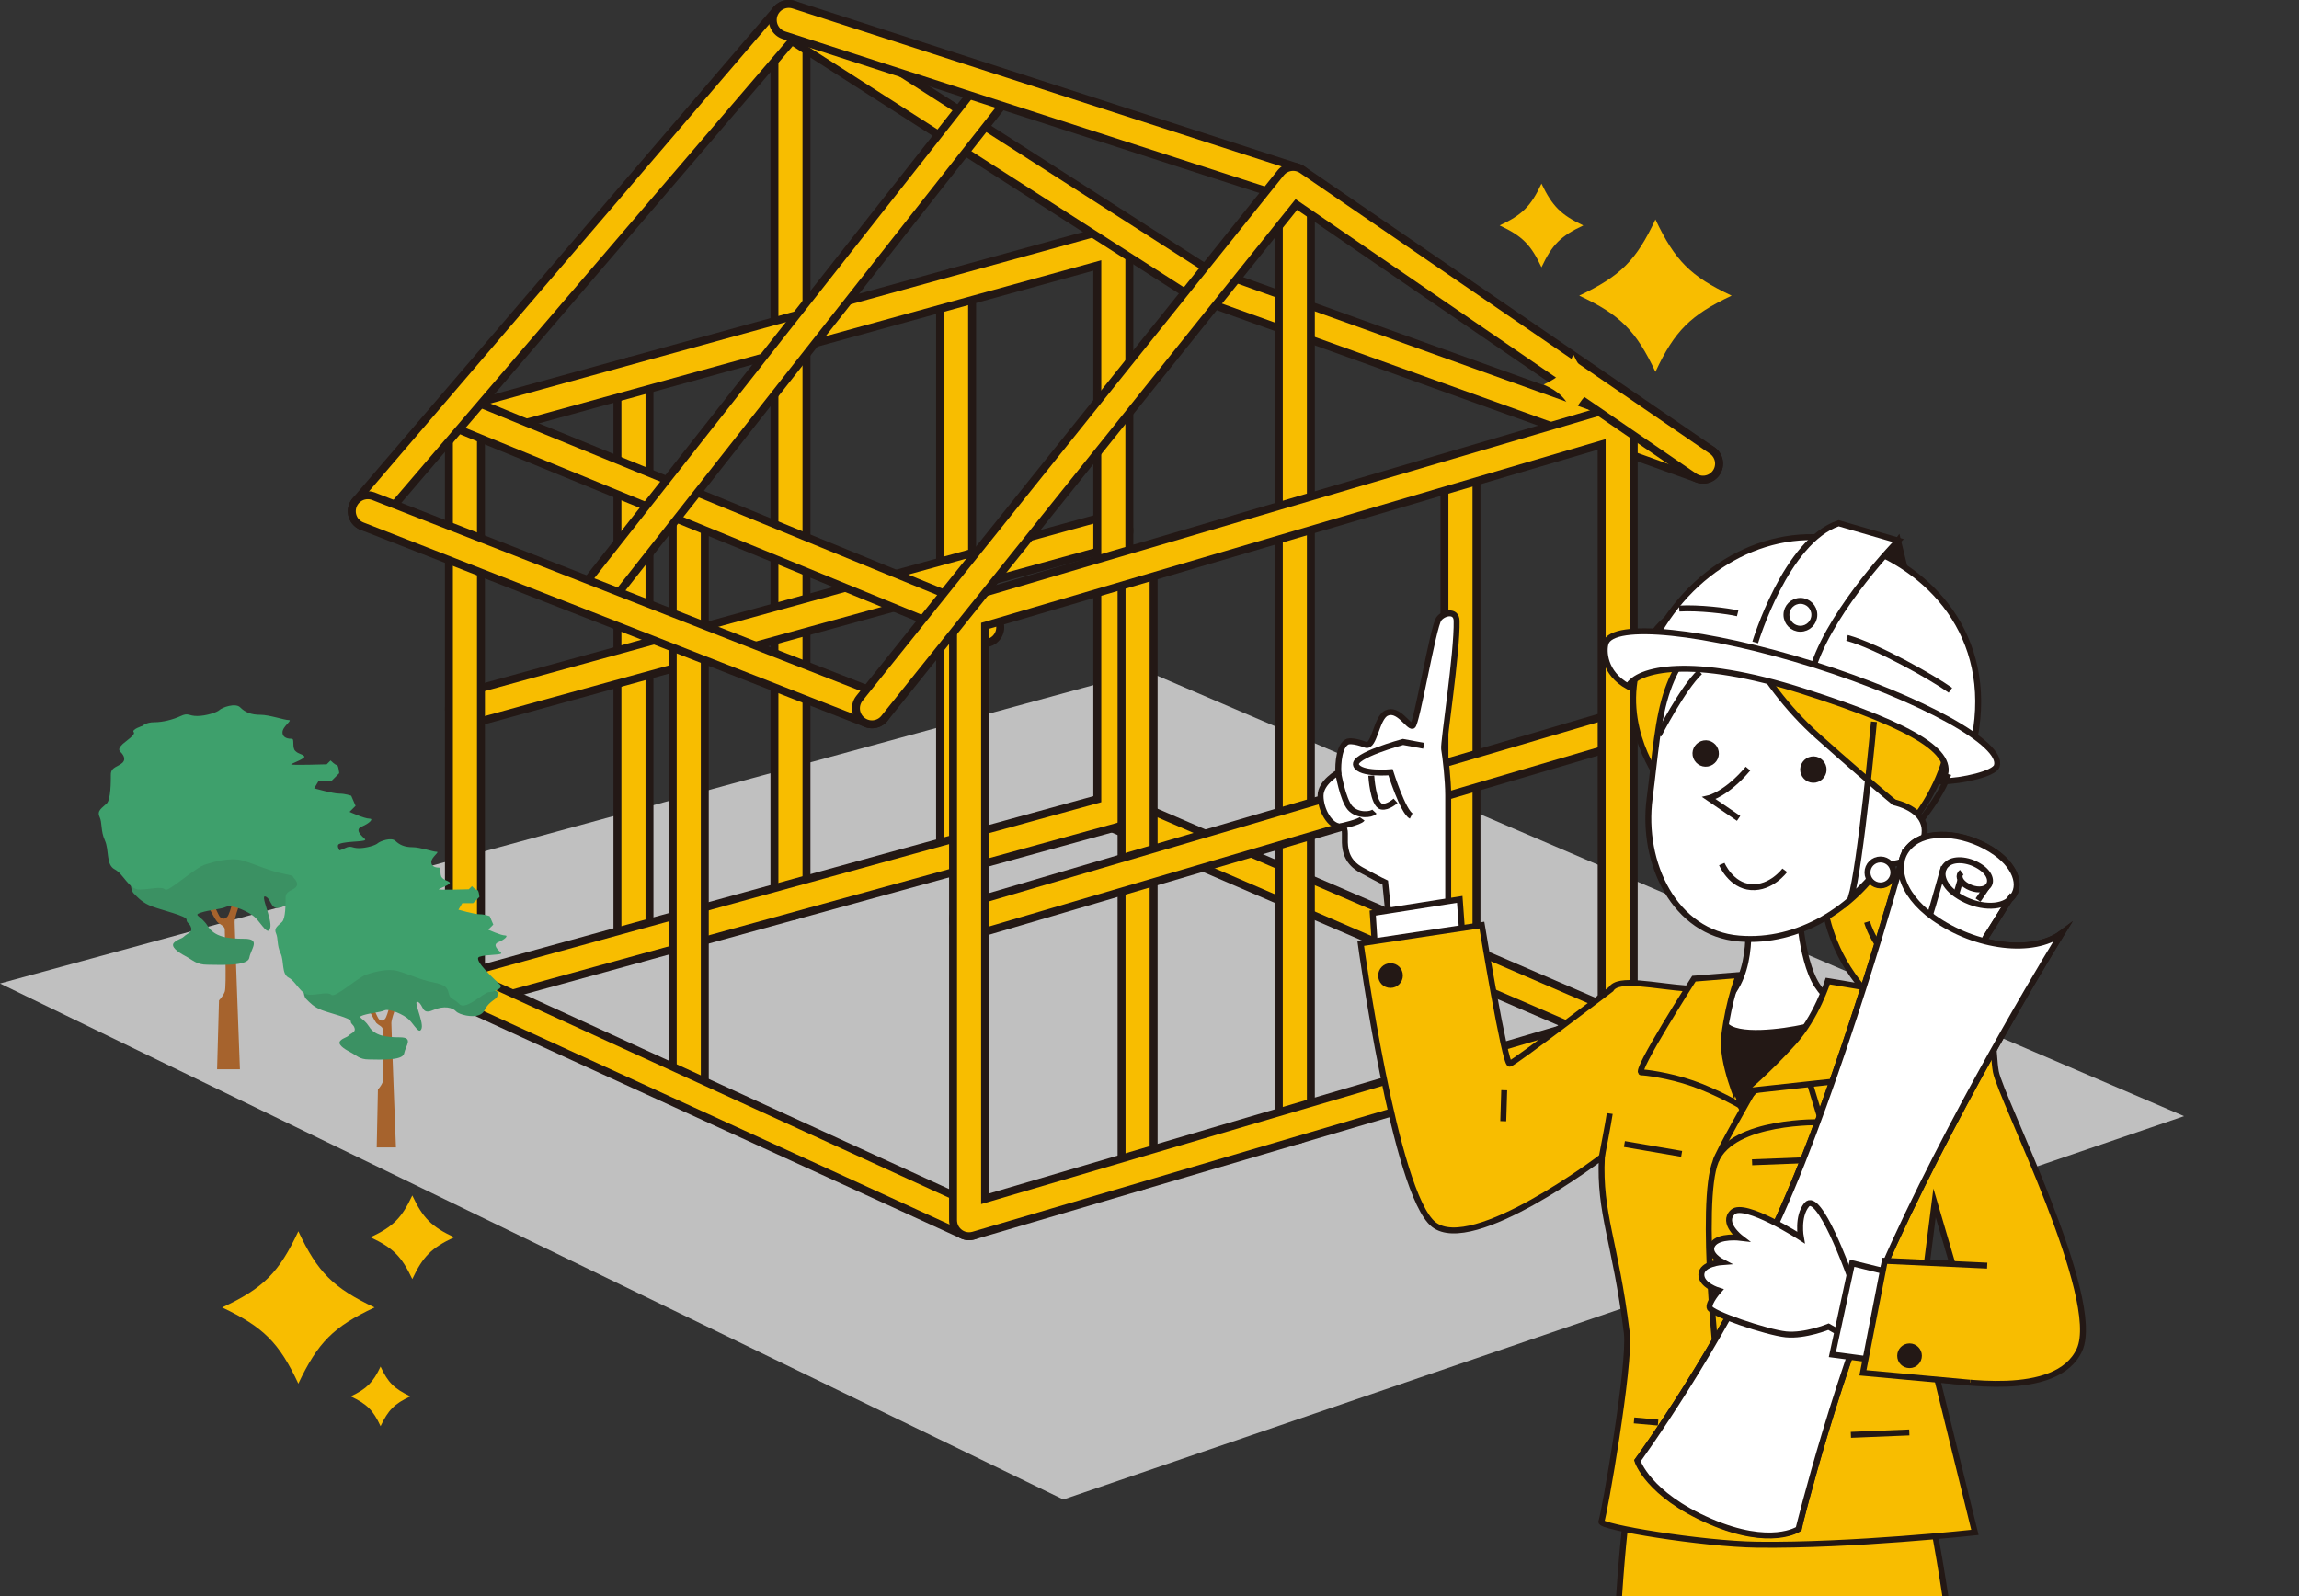 <?xml version="1.0" encoding="utf-8"?>
<!-- Generator: Adobe Illustrator 27.4.1, SVG Export Plug-In . SVG Version: 6.00 Build 0)  -->
<svg version="1.1" xmlns="http://www.w3.org/2000/svg" xmlns:xlink="http://www.w3.org/1999/xlink" x="0px" y="0px"
	 viewBox="0 0 956.3 664.1" style="enable-background:new 0 0 956.3 664.1;" xml:space="preserve">
<rect x="0" y="0" width="956.3" height="664.1" fill="#333333" stroke="none"/>
<style type="text/css">
	.st0{fill:#C0C0C0;}
	.st1{fill:#A6632D;}
	.st2{fill:#3B9163;}
	.st3{fill:#3EA06C;}
	.st4{fill:none;stroke:#231815;stroke-width:16.638;stroke-linecap:round;stroke-linejoin:round;stroke-miterlimit:10;}
	.st5{fill:none;stroke:#F8BD00;stroke-width:10.027;stroke-linecap:round;stroke-linejoin:round;stroke-miterlimit:10;}
	.st6{clip-path:url(#SVGID_00000137821706156777865810000008065983188975670970_);}
	.st7{fill:#FFFFFF;stroke:#231815;stroke-width:2.465;stroke-miterlimit:10;}
	.st8{fill:none;stroke:#231815;stroke-width:2.465;stroke-miterlimit:10;}
	.st9{fill:#F8BD00;stroke:#231815;stroke-width:2.465;stroke-miterlimit:10;}
	.st10{fill:#231815;stroke:#231815;stroke-width:2.465;stroke-miterlimit:10;}
	.st11{fill:#F8BD00;}
</style>
<g id="レイヤー_1">
</g>
<g id="レイヤー_2">
	<polygon class="st0" points="908.5,464.4 442.3,623.9 0,409.2 476.6,279.1 	"/>
	<g>
		<path class="st1" d="M90.3,444.9h9.5c0,0-2.2-57.9-2.2-61.3s5-14.5,5-14.5h-4.5c0,0-2.1,10.9-3.6,12.4c-1.5,1.5-2.7,0.3-3.1-0.1
			c-0.4-0.4-3.8-8-3.8-8l-1.9,1.9c0,0,3.6,7.2,4.7,8.3c1,1,3.1,1.7,3.1,3.1c0,1.4,0.8,23.8,0,25.9c-0.8,2.1-2.4,3.6-2.4,3.6
			L90.3,444.9z"/>
		<path class="st2" d="M54.4,364.4c0,0-0.6,5.6,1.3,7.4c1.8,1.8,3.6,3.9,7.7,5.4c4,1.5,14.2,3.9,14.2,5.4c0,1.5,1.3,1.4,1.9,3.4
			c0.6,2-1.7,2.4-2.9,3.6c-1.2,1.2-2.6,1-4.2,2.6c-1.6,1.6,1.5,3.9,4.7,5.6c3.2,1.7,4.6,3.6,9.2,3.6c4.6,0,16.7,0.8,17.4-2.9
			c0.7-3.8,4.9-7.9-2.1-7.9s-12.4-0.8-15.2-5.3c-2.8-4.5-6.4-4.4-2.8-5.6c3.7-1.2,8.1-1.3,10.5-2.4c2.4-1.1,9.6,2,12.2,4.6
			c2.6,2.6,5.2,7.7,6.1,4.2c1-3.5-4.6-14.5-1.8-13c2.8,1.5,1.7,6.5,7.4,4c5.7-2.5,9.7-1.2,11.4,0.6c1.7,1.7,8.1,3.1,11.1,1.9
			s2.6-3,5-5.4c2.4-2.4,4.3-2.8,4.3-4.3c0-1.5,2.1-1.7-5.6-3.9c-7.7-2.2-15.3-6.4-25.3-8.4c-10-1.9-15.5-5-24.9-3.2
			C84.8,356.3,59.6,360.6,54.4,364.4z"/>
		<path class="st3" d="M85.7,359.6c0,0,0.2-0.1,0.7-0.2c2.2-0.7,9.4-2.8,14.4-1.4c5.9,1.7,10.8,4.3,17.5,5.6
			c6.7,1.3,7.1,2.8,7.8,5.7c0.7,2.9,2,1.9,5.2,5.1c3.2,3.2,12.3-5.9,14.5-5.9c2.2,0,7.4-1.9,5.6-3.7c-1.9-1.9-13.7-12.4-10.2-13.7
			c3.5-1.3,11.9-0.7,10.6-2c-1.3-1.3-4.5-3.9-1.3-5.2c3.1-1.3,5.2-3.3,3.1-3.3c-2,0-8.2-2.8-8.2-2.8l2.5-2.5l-1.8-4.2
			c0,0-2.4-0.9-5-0.9s-10.4-2.2-10.4-2.2l1.9-3.2h5.4l3.1-3.1c0,0-0.3-3.4-1-3.4c-0.7,0-2.6-1.9-2.6-1.9l-1.6,1.6
			c0,0-15.3,0.5-14.8,0c0.5-0.5,6.4-2.5,5.4-3.4c-1-1-2.3-0.8-3.7-2.2c-1.4-1.4-0.2-5-1.4-5s-3.9-0.2-3.9-2.7c0-2.5,4.4-5.1,2.6-5.1
			c-1.8,0-8.1-2.2-11.8-2.2c-3.8,0-6.3-1-8.4-3.1c-2-2-7.6,0.1-8.6,1.1c-1,1-5.7,2.5-9.3,2.5c-3.6,0-3.6-1.5-6.8,0
			c-3.2,1.5-7.5,2.6-11,2.6c-3.5,0-4.9,1.5-4.9,1.5s-4.7,1.5-3.7,2.6c1,1-3.3,3.8-4.5,4.9c-1.1,1.1-2.1,2.2-1.1,3.2
			c1,1,2.6,2.9,1,4.6c-1.7,1.7-4.9,1.8-4.9,4.9c0,3.1,0,10.4-1.7,12.1c-1.7,1.7-4.2,2.9-3,5.5c1.2,2.6,0.4,5.8,2.2,9.8
			c1.9,4.1,0.4,10.2,4.1,12.1c3.7,1.9,5.9,8.4,10.3,8.4c4.4,0,9.1-1.5,10.7,0C70,371.4,81.2,360.8,85.7,359.6z"/>
	</g>
</g>
<g id="illustration">
	<g>
		<g>
			<g>
				<line class="st4" x1="328.8" y1="374.6" x2="328.8" y2="10.3"/>
				<line class="st5" x1="328.8" y1="374.6" x2="328.8" y2="10.3"/>
			</g>
			<g>
				<line class="st4" x1="263.5" y1="392.6" x2="263.5" y2="156.7"/>
				<line class="st5" x1="263.5" y1="392.6" x2="263.5" y2="156.7"/>
			</g>
			<g>
				<line class="st4" x1="397.7" y1="355.6" x2="397.7" y2="119.7"/>
				<line class="st5" x1="397.7" y1="355.6" x2="397.7" y2="119.7"/>
			</g>
			<g>
				<line class="st4" x1="498.6" y1="117.5" x2="708.4" y2="192.9"/>
				<line class="st5" x1="498.6" y1="117.5" x2="708.4" y2="192.9"/>
			</g>
			<g>
				<line class="st4" x1="193.4" y1="295" x2="463.1" y2="220.8"/>
				<line class="st5" x1="193.4" y1="295" x2="463.1" y2="220.8"/>
			</g>
			<g>
				<line class="st4" x1="463.1" y1="337.6" x2="672.9" y2="428.2"/>
				<line class="st5" x1="463.1" y1="337.6" x2="672.9" y2="428.2"/>
			</g>
			<g>
				<polygon class="st4" points="463.1,337.6 193.4,411.9 193.4,176 463.1,101.7 				"/>
				<polygon class="st5" points="463.1,337.6 193.4,411.9 193.4,176 463.1,101.7 				"/>
			</g>
			<g>
				<line class="st4" x1="286.5" y1="453.4" x2="286.5" y2="217.5"/>
				<line class="st5" x1="286.5" y1="453.4" x2="286.5" y2="217.5"/>
			</g>
			<g>
				<line class="st4" x1="473.2" y1="487" x2="473.2" y2="234.8"/>
				<line class="st5" x1="473.2" y1="487" x2="473.2" y2="234.8"/>
			</g>
			<g>
				<line class="st4" x1="538.6" y1="467.8" x2="538.6" y2="78.2"/>
				<line class="st5" x1="538.6" y1="467.8" x2="538.6" y2="78.2"/>
			</g>
			<g>
				<line class="st4" x1="607.5" y1="447.5" x2="607.5" y2="195.3"/>
				<line class="st5" x1="607.5" y1="447.5" x2="607.5" y2="195.3"/>
			</g>
			<g>
				<line class="st4" x1="403.1" y1="382.7" x2="672.9" y2="303.3"/>
				<line class="st5" x1="403.1" y1="382.7" x2="672.9" y2="303.3"/>
			</g>
			<g>
				<line class="st4" x1="193.4" y1="411.6" x2="403.1" y2="507.7"/>
				<line class="st5" x1="193.4" y1="411.6" x2="403.1" y2="507.7"/>
			</g>
			<g>
				<line class="st4" x1="189.9" y1="171.1" x2="409.4" y2="261"/>
				<line class="st5" x1="189.9" y1="171.1" x2="409.4" y2="261"/>
			</g>
			<g>
				<polygon class="st4" points="672.9,428.2 403.1,507.7 403.1,255.4 672.9,176 				"/>
				<polygon class="st5" points="672.9,428.2 403.1,507.7 403.1,255.4 672.9,176 				"/>
			</g>
			<g>
				<polyline class="st4" points="498.6,117.5 328.1,8.3 153,212.7 				"/>
				<polyline class="st5" points="498.6,117.5 328.1,8.3 153,212.7 				"/>
			</g>
			<g>
				<line class="st4" x1="249.1" y1="246.3" x2="412.5" y2="38.7"/>
				<line class="st5" x1="249.1" y1="246.3" x2="412.5" y2="38.7"/>
			</g>
			<g>
				<line class="st4" x1="153" y1="212.7" x2="362.7" y2="294.7"/>
				<line class="st5" x1="153" y1="212.7" x2="362.7" y2="294.7"/>
			</g>
			<g>
				<line class="st4" x1="328.1" y1="8.3" x2="537.9" y2="76.1"/>
				<line class="st5" x1="328.1" y1="8.3" x2="537.9" y2="76.1"/>
			</g>
			<g>
				<polyline class="st4" points="362.7,294.7 537.9,76.1 708.4,192.9 				"/>
				<polyline class="st5" points="362.7,294.7 537.9,76.1 708.4,192.9 				"/>
			</g>
		</g>
		<g>
			<defs>
				<rect id="SVGID_1_" x="474.9" y="203.9" width="481.4" height="460.2"/>
			</defs>
			<clipPath id="SVGID_00000121989075855251360550000000317872152221577606_">
				<use xlink:href="#SVGID_1_"  style="overflow:visible;"/>
			</clipPath>
			<g style="clip-path:url(#SVGID_00000121989075855251360550000000317872152221577606_);">
				<path class="st7" d="M602.4,363.7c0,0,0-26.5,0-32.8c0-6.3-1.1-15.8-1.7-19.3c-0.4-2.6,5.5-40,5.2-53.3
					c-0.1-4.6-5.5-3.4-7.4-0.8c-2.4,3.3-9.2,43.9-10.9,44.5c-1.7,0.6-6-7.7-10.9-5.3c-4.2,2-5,14.4-8.6,13.2c0,0-6-2.4-8-1.1
					c-4,2.6-3.4,12.6-3.4,12.6s-7.4,4-7.4,9.7c0,5.7,3.8,12.8,8.4,12.8c4.6,0-2.9,11.8,8.6,18.1c8.1,4.4,9.9,5.2,9.9,5.2l2.3,22.9
					l23.9-2.7L602.4,363.7z"/>
				<path class="st8" d="M587,339.5c-3.4-1.7-8.6-18.2-8.6-18.2s-12.6,1.1-14.3-2.9c-1.7-4,19.5-9.7,19.5-9.7l8.6,1.6"/>
				<path class="st7" d="M556.6,321.3c0,0,1.9,11.4,5,14.9c3.1,3.4,8.8,2.9,10.1,1.5"/>
				<path class="st7" d="M570.4,322.7c0,0,0.7,12.2,4.3,12.9c2.6,0.5,5.8-2.4,5.8-2.4"/>
				<path class="st7" d="M557.6,343.8c0,0,8-1.7,9-3.1"/>
				<polyline class="st7" points="608.2,387.9 607.2,374.2 571,379.9 571.8,392.1 				"/>
				<path class="st9" d="M743,682.1l3.2,22.8h68.7c0,0-9.5-76-16.2-92.1l-120.5,3.5c0,0-6.1,41.9-6.1,88.6H738L743,682.1z"/>
				<path class="st9" d="M865,561.6c-9.5,20.9-51.6,12.7-59.2,12.2c0.4,1.7,15.7,63.8,15.7,63.8s-51.1,5.6-90.6,5.1
					c-22.9-0.3-65.9-7.4-64.8-9.6c1.1-2.2,12.2-65.5,10.6-78.5c-4.8-38.6-11.5-49.2-10.4-73.2c0,0-53.7,40.8-69.9,28.1
					c-16.2-12.7-30.4-117-30.4-117l50.4-7.6c0,0,9.6,58.2,11.6,57.7c2-0.5,42.1-31,42.1-31c3-5.1,17.6-1.3,32.6-0.2
					c7.2,0.6,9,4.6,12.6,3.1c4.5-2.1,8.9-4.1,19.8-4.1c7.3,0,16,0.9,24,1.9c1.3,0.2,2.6,0.4,3.9,0.6c0.6,0.1,1.3,0.2,1.9,0.3
					c10.6,1.6,18.8,3.4,18.8,3.4s2.2,0.6,5.6,1.4c0.2,0,0.4,0.1,0.6,0.1c2.3,0.6,5,1.2,8,1.9c0.3,0.1,0.5,0.1,0.8,0.2
					c0.8,0.2,1.6,0.4,2.5,0.6c1.9,0.5,3.9,0.9,5.8,1.4c0.6,0.1,1.1,0.3,1.6,0.4c6,1.4,11.5,2.6,14.1,2.9c7.8,1.1,6,12.1,7.5,20.4
					C832.3,457.1,874.7,540.3,865,561.6z M812.1,525.7l-7.4-25.2l-3.2,25.2H812.1z"/>
				<polygon class="st10" points="789.5,224.9 792.3,236.4 783.3,233 				"/>
				<path class="st9" d="M764.9,358.2c11.5,0.6,28.4-0.3,36.9,23.6c8.5,23.9,18.6,49.9,25.1,50.9c6.4,1-6.4-1-6.4-1
					s-4.1,2.5-17.2-3.5c-13.1-6-21.7-6.9-32.6-22.4c-10.9-15.5-11.4-29.5-12.8-30.9"/>
				<path class="st9" d="M776.6,383.6c3.1,9.8,11.4,19.2,16.9,22.4"/>
				<path class="st7" d="M748,373.6c0,0,0.6,25.1,7.8,36.3c7.3,11.2,14.5,8.9,14.5,8.9s-30.2,37.3-45,35.4
					c-19.4-2.6-22.3-33.5-22.3-33.5s12.1,3.7,19.9-11.4c7.8-15.1,2.8-37.4,2.8-37.4"/>
				<path class="st9" d="M723,252c0,0-30.7-9.2-41.3,23.7c-8.6,26.8,8.9,49.1,8.9,49.1L723,252z"/>
				<path class="st7" d="M693.7,286.9c-4.3,12.2-5.2,27.5-7.5,45.2c-3.6,27,10.4,56.2,37.2,58.4c24.9,2.1,47.9-12.9,60.2-32.2
					c8.2-12.9,15.9-39.1,13.7-56.4c-2.2-17.3-29-48.8-55.3-45.5C715.8,259.8,701.5,264.8,693.7,286.9z"/>
				<path class="st9" d="M720.2,250.3c-2.4,1.6,9.6,32.5,35.8,55.9c26.2,23.4,40.3,34.5,40.3,34.5s34.2-40.6,0-77.4
					C773.6,238.7,737.8,238.8,720.2,250.3z"/>
				<path class="st10" d="M758.5,319.5c0.4,2.3-1.2,4.5-3.5,4.9c-2.3,0.4-4.5-1.2-4.9-3.5c-0.4-2.3,1.2-4.5,3.5-4.9
					C755.9,315.6,758.1,317.2,758.5,319.5z"/>
				<path class="st10" d="M713.7,312.8c0.4,2.3-1.2,4.5-3.5,4.9c-2.3,0.4-4.5-1.2-4.9-3.5c-0.4-2.3,1.2-4.5,3.5-4.9
					C711.1,308.9,713.3,310.5,713.7,312.8z"/>
				<path class="st8" d="M772.1,272c3.6,9.8,12.6,21.5,21.2,24.6"/>
				<path class="st7" d="M727.1,319.8c-8.9,10.6-16.2,12.3-16.2,12.3l12.3,8.4"/>
				<path class="st7" d="M742.4,362.1c0,0-5.6,7.6-14,7c-8.4-0.6-12.2-9.6-12.2-9.6"/>
				<path class="st7" d="M689.9,262.9c17.5-30.3,51-46.3,81.9-36.6c30.7,9.6,57.7,38.1,49.6,80.6"/>
				<path class="st7" d="M730.1,267.3c0,0,12.7-42.2,34.7-49.6l24.8,7.2c0,0-26.6,27.2-35,51.6"/>
				<path class="st7" d="M754.5,276.5c-45-14.1-83.7-18.1-86.6-8.9c-1,3.1-0.8,12.4,9.3,18c3.9-7.2,26.1-13,73.2,2.1
					c47.4,15.2,64.5,26.2,57.4,37.4c8.5-0.1,21.8-3.2,22.8-6.4C833.6,309.6,799.4,290.7,754.5,276.5z"/>
				<path class="st8" d="M779.5,300.3c0,0-5.6,59.9-9.6,73.4c0,0,35.9-34.9,40.5-51.6"/>
				<path class="st7" d="M787.4,333.7c8.3,1.9,14.7,6.7,12.9,14.6s-10,12.7-18.4,10.8"/>
				<path class="st7" d="M689.9,305.9c0,0,10.1-19.7,17.2-26.3"/>
				<path class="st7" d="M754.7,255.8c0,3.2-2.6,5.8-5.8,5.8s-5.8-2.6-5.8-5.8c0-3.2,2.6-5.8,5.8-5.8S754.7,252.6,754.7,255.8z"/>
				<line class="st9" x1="625.7" y1="453.6" x2="625.3" y2="466.5"/>
				<path class="st8" d="M753.1,451.7l4.6,15.2c0,0-37-1-44,16.2c-7.1,17.2,1,89.6,1,89.6"/>
				<path class="st8" d="M713.7,483.1c0.5-3,15.7-29.4,15.7-29.4"/>
				<path class="st9" d="M666.3,481.3c0,0,2.8-14.4,3.3-18"/>
				<line class="st8" x1="675.7" y1="476" x2="699.5" y2="480.1"/>
				<line class="st8" x1="728.8" y1="483.6" x2="754.2" y2="482.6"/>
				<path class="st10" d="M717.7,426.4c4.6,5.6,23.8,3,32.9,1c9.1-2-26.8,32.4-26.8,32.4l-6.6-13.2L717.7,426.4z"/>
				<path class="st9" d="M785.5,447.5c0,0-4.8-35.4-3.2-35.4c1.7,0-22-3.9-22-3.9s-4.7,15.1-14.4,25.7
					c-11.1,12.3-20.8,20.2-20.8,20.2L785.5,447.5z"/>
				<path class="st9" d="M717.2,431c2-15.8,6.1-25.3,6.1-25.3l-18.7,1.5c0,0-25.1,39.3-21.8,39c1-0.1,11.3,1.1,21.3,4.6
					c10,3.5,19.7,9.1,19.7,9.1S715.8,441.9,717.2,431z"/>
				<g>
					<path class="st7" d="M787.9,517.4c29.5-64.2,69.8-129.2,69.8-129.2c-7.6,5.7-20,6.6-32.6,3.3l10.9-17.3
						c5.4-4.7,2.9-13.3-5.8-19.5c-11.3-8-26.6-9.8-34.2-4.1c-1.6,1.2-2.8,2.6-3.7,4.1l-0.1,0l-0.1,0.4c-0.5,1-0.9,2.1-1.1,3.2l0.1,0
						l-0.1,0.4c0-0.1,0-0.3,0.1-0.4l0,0c0,0-0.2,0.7-0.5,1.9l-0.9,2.8l-0.2,1c-6.1,21-27.9,94.9-49.2,141.8
						c-25,55.2-59.1,101.8-59.1,101.8s4.3,14,30.2,25.2c25.4,11,36.8,3.2,36.8,3.2S765,567.3,787.9,517.4z"/>
					<g>
						<path class="st7" d="M791,358.4c0,0-25.8,92.4-50.8,147.6c-25,55.2-59.1,101.8-59.1,101.8s4.3,14,30.2,25.2
							c25.4,11,36.8,3.2,36.8,3.2s16.9-69,39.8-118.8c29.5-64.2,69.8-129.2,69.8-129.2c-11.9,9-35.8,6.1-53.4-6.4
							c-14.1-10-17.8-24-8.3-31.1c7.6-5.7,22.9-3.9,34.2,4.1c9,6.4,11.4,15.3,5.3,19.9c-4.9,3.7-14.7,2.5-21.9-2.6
							c-5.8-4.1-7.3-9.8-3.4-12.8c3.1-2.4,9.4-1.6,14,1.7c3.7,2.6,4.7,6.3,2.2,8.2c-2,1.5-6,1-9-1.1c-2.4-1.7-3-4-1.4-5.2"/>
						<path class="st7" d="M837.1,372.3c0,0-9.5,15.3-11.3,18"/>
						<path class="st7" d="M808.6,360.6c0,0-5.2,18.6-5.7,19.8"/>
						<line class="st7" x1="826.4" y1="369.2" x2="822.8" y2="374.5"/>
						<line class="st7" x1="813.7" y1="372.1" x2="815.4" y2="366.4"/>
					</g>
				</g>
				<path class="st7" d="M769.1,529.9c0,0-12.5-34.8-17.6-28.6c-4,4.9-2.4,13.6-2.4,13.6s-23.4-15.1-28.3-10.6
					c-4.9,4.5,3.2,10.7,3.2,10.7s-9-1.1-11.6,2.8c-2.6,3.9,4,7.3,4,7.3s-8.6,0.6-8.7,5.2c-0.1,4.5,7.2,6.7,7.2,6.7s-4.1,4.6-3.8,7
					c0.2,2.4,23.9,10.4,31.8,11.2s17.7-3.2,17.7-3.2l10.8,6.1l11.6-18.5L769.1,529.9z"/>
				<polyline class="st7" points="785,529.2 770.4,525.6 762.2,563.6 777.4,565.6 				"/>
				<polyline class="st9" points="819.5,575.3 774.9,571.2 784,524.6 826.6,526.6 				"/>
				<circle class="st7" cx="782.2" cy="363" r="5.4"/>
				<path class="st10" d="M582.3,405.9c0,2.1-1.7,3.9-3.9,3.9s-3.9-1.7-3.9-3.9c0-2.1,1.7-3.9,3.9-3.9S582.3,403.7,582.3,405.9z"/>
				<path class="st10" d="M798.2,564.1c0,2.1-1.7,3.9-3.9,3.9s-3.9-1.7-3.9-3.9c0-2.1,1.7-3.9,3.9-3.9S798.2,562,798.2,564.1z"/>
				<line class="st8" x1="769.9" y1="597" x2="794.2" y2="596"/>
				<line class="st8" x1="679.7" y1="591" x2="689.7" y2="591.9"/>
				<path class="st8" d="M768.3,265.4c12.7,3.5,35.9,16.7,43,21.8"/>
				<path class="st8" d="M698.5,253.2c8.1-0.5,20.3,1,24.3,2"/>
			</g>
		</g>
		<g>
			<path class="st11" d="M720.3,123c-17.1,8.1-23.7,14.6-31.7,31.7c-8.1-17.1-14.6-23.7-31.7-31.7c17.1-8.1,23.7-14.6,31.7-31.7
				C696.7,108.4,703.2,115,720.3,123z"/>
			<path class="st11" d="M658.6,93.8c-9.4,4.4-13,8-17.4,17.4c-4.4-9.4-8-13-17.4-17.4c9.4-4.4,13-8,17.4-17.4
				C645.7,85.8,649.3,89.4,658.6,93.8z"/>
			<path class="st11" d="M666.9,160c-6.7,3.2-9.3,5.7-12.4,12.4c-3.2-6.7-5.7-9.3-12.4-12.4c6.7-3.2,9.3-5.7,12.4-12.4
				C657.6,154.2,660.2,156.8,666.9,160z"/>
		</g>
		<g>
			<path class="st11" d="M92.4,544c17.1,8.1,23.7,14.6,31.7,31.7c8.1-17.1,14.6-23.7,31.7-31.7c-17.1-8.1-23.7-14.6-31.7-31.7
				C116.1,529.4,109.6,536,92.4,544z"/>
			<path class="st11" d="M154.1,514.8c9.4,4.4,13,8,17.4,17.4c4.4-9.4,8-13,17.4-17.4c-9.4-4.4-13-8-17.4-17.4
				C167.1,506.8,163.5,510.4,154.1,514.8z"/>
			<path class="st11" d="M145.9,581c6.7,3.2,9.3,5.7,12.4,12.4c3.2-6.7,5.7-9.3,12.4-12.4c-6.7-3.2-9.3-5.7-12.4-12.4
				C155.2,575.2,152.6,577.8,145.9,581z"/>
		</g>
		<g>
			<path class="st1" d="M156.7,477.4h8c0,0-1.9-48.9-1.9-51.7c0-2.8,4.2-12.2,4.2-12.2h-3.8c0,0-1.8,9.2-3.1,10.5
				c-1.3,1.3-2.3,0.3-2.6-0.1c-0.4-0.4-3.2-6.8-3.2-6.8l-1.6,1.6c0,0,3.1,6.1,3.9,7c0.9,0.9,2.6,1.4,2.6,2.6c0,1.2,0.7,20.1,0,21.9
				c-0.7,1.8-2,3.1-2,3.1L156.7,477.4z"/>
			<path class="st2" d="M126.3,409.5c0,0-0.5,4.7,1.1,6.2c1.5,1.5,3.1,3.3,6.5,4.6c3.4,1.3,12,3.3,12,4.6c0,1.3,1.1,1.2,1.6,2.9
				c0.5,1.7-1.4,2-2.4,3c-1,1-2.2,0.9-3.5,2.2c-1.4,1.4,1.3,3.3,4,4.7c2.7,1.4,3.9,3.1,7.8,3.1c3.9,0,14.1,0.7,14.7-2.5
				c0.6-3.2,4.1-6.7-1.8-6.7s-10.5-0.7-12.8-4.5c-2.4-3.8-5.4-3.7-2.4-4.7c3.1-1,6.8-1.1,8.8-2c2-0.9,8.1,1.7,10.3,3.9
				c2.2,2.2,4.3,6.5,5.2,3.5c0.8-2.9-3.9-12.2-1.5-10.9c2.4,1.3,1.4,5.5,6.2,3.4c4.8-2.1,8.2-1,9.6,0.5c1.5,1.5,6.8,2.6,9.4,1.6
				c2.6-0.9,2.2-2.5,4.2-4.6c2.1-2.1,3.6-2.4,3.6-3.6c0-1.3,1.8-1.4-4.7-3.3c-6.5-1.9-12.9-5.4-21.4-7.1c-8.5-1.6-13.1-4.2-21-2.7
				C152,402.7,130.7,406.3,126.3,409.5z"/>
			<path class="st3" d="M152.7,405.4c0,0,0.2-0.1,0.6-0.2c1.9-0.6,7.9-2.4,12.1-1.2c5,1.4,9.1,3.6,14.7,4.7c5.6,1.1,6,2.4,6.6,4.8
				c0.6,2.4,1.7,1.6,4.4,4.3c2.7,2.7,10.3-5,12.2-5c1.9,0,6.3-1.6,4.7-3.1c-1.6-1.6-11.6-10.5-8.6-11.6c3-1.1,10.1-0.6,9-1.7
				c-1.1-1.1-3.8-3.3-1.1-4.4c2.7-1.1,4.4-2.8,2.7-2.8c-1.7,0-6.9-2.4-6.9-2.4l2.1-2.1l-1.5-3.5c0,0-2-0.8-4.2-0.8s-8.8-1.9-8.8-1.9
				l1.6-2.7h4.5l2.6-2.6c0,0-0.2-2.9-0.9-2.9s-2.2-1.6-2.2-1.6l-1.3,1.3c0,0-12.9,0.4-12.5,0c0.4-0.4,5.4-2.1,4.5-2.9
				s-2-0.7-3.1-1.9c-1.2-1.2-0.2-4.2-1.2-4.2c-1,0-3.3-0.2-3.3-2.3c0-2.1,3.7-4.3,2.2-4.3c-1.5,0-6.8-1.9-10-1.9
				c-3.2,0-5.3-0.9-7.1-2.6c-1.7-1.7-6.4,0.1-7.3,0.9c-0.9,0.9-4.8,2.1-7.9,2.1c-3.1,0-3.1-1.3-5.8,0c-2.7,1.3-6.3,2.2-9.3,2.2
				c-2.9,0-4.2,1.2-4.2,1.2s-4,1.3-3.1,2.2c0.9,0.9-2.8,3.2-3.8,4.1c-0.9,0.9-1.8,1.9-0.9,2.7c0.8,0.8,2.2,2.5,0.8,3.9
				c-1.4,1.4-4.2,1.5-4.2,4.2c0,2.6,0,8.8-1.5,10.2c-1.5,1.5-3.5,2.5-2.5,4.7c1,2.2,0.3,4.9,1.9,8.3c1.6,3.4,0.3,8.6,3.4,10.2
				c3.1,1.6,5,7.1,8.7,7.1c3.7,0,7.7-1.3,9,0C139.5,415.4,148.9,406.5,152.7,405.4z"/>
		</g>
	</g>
</g>
</svg>
